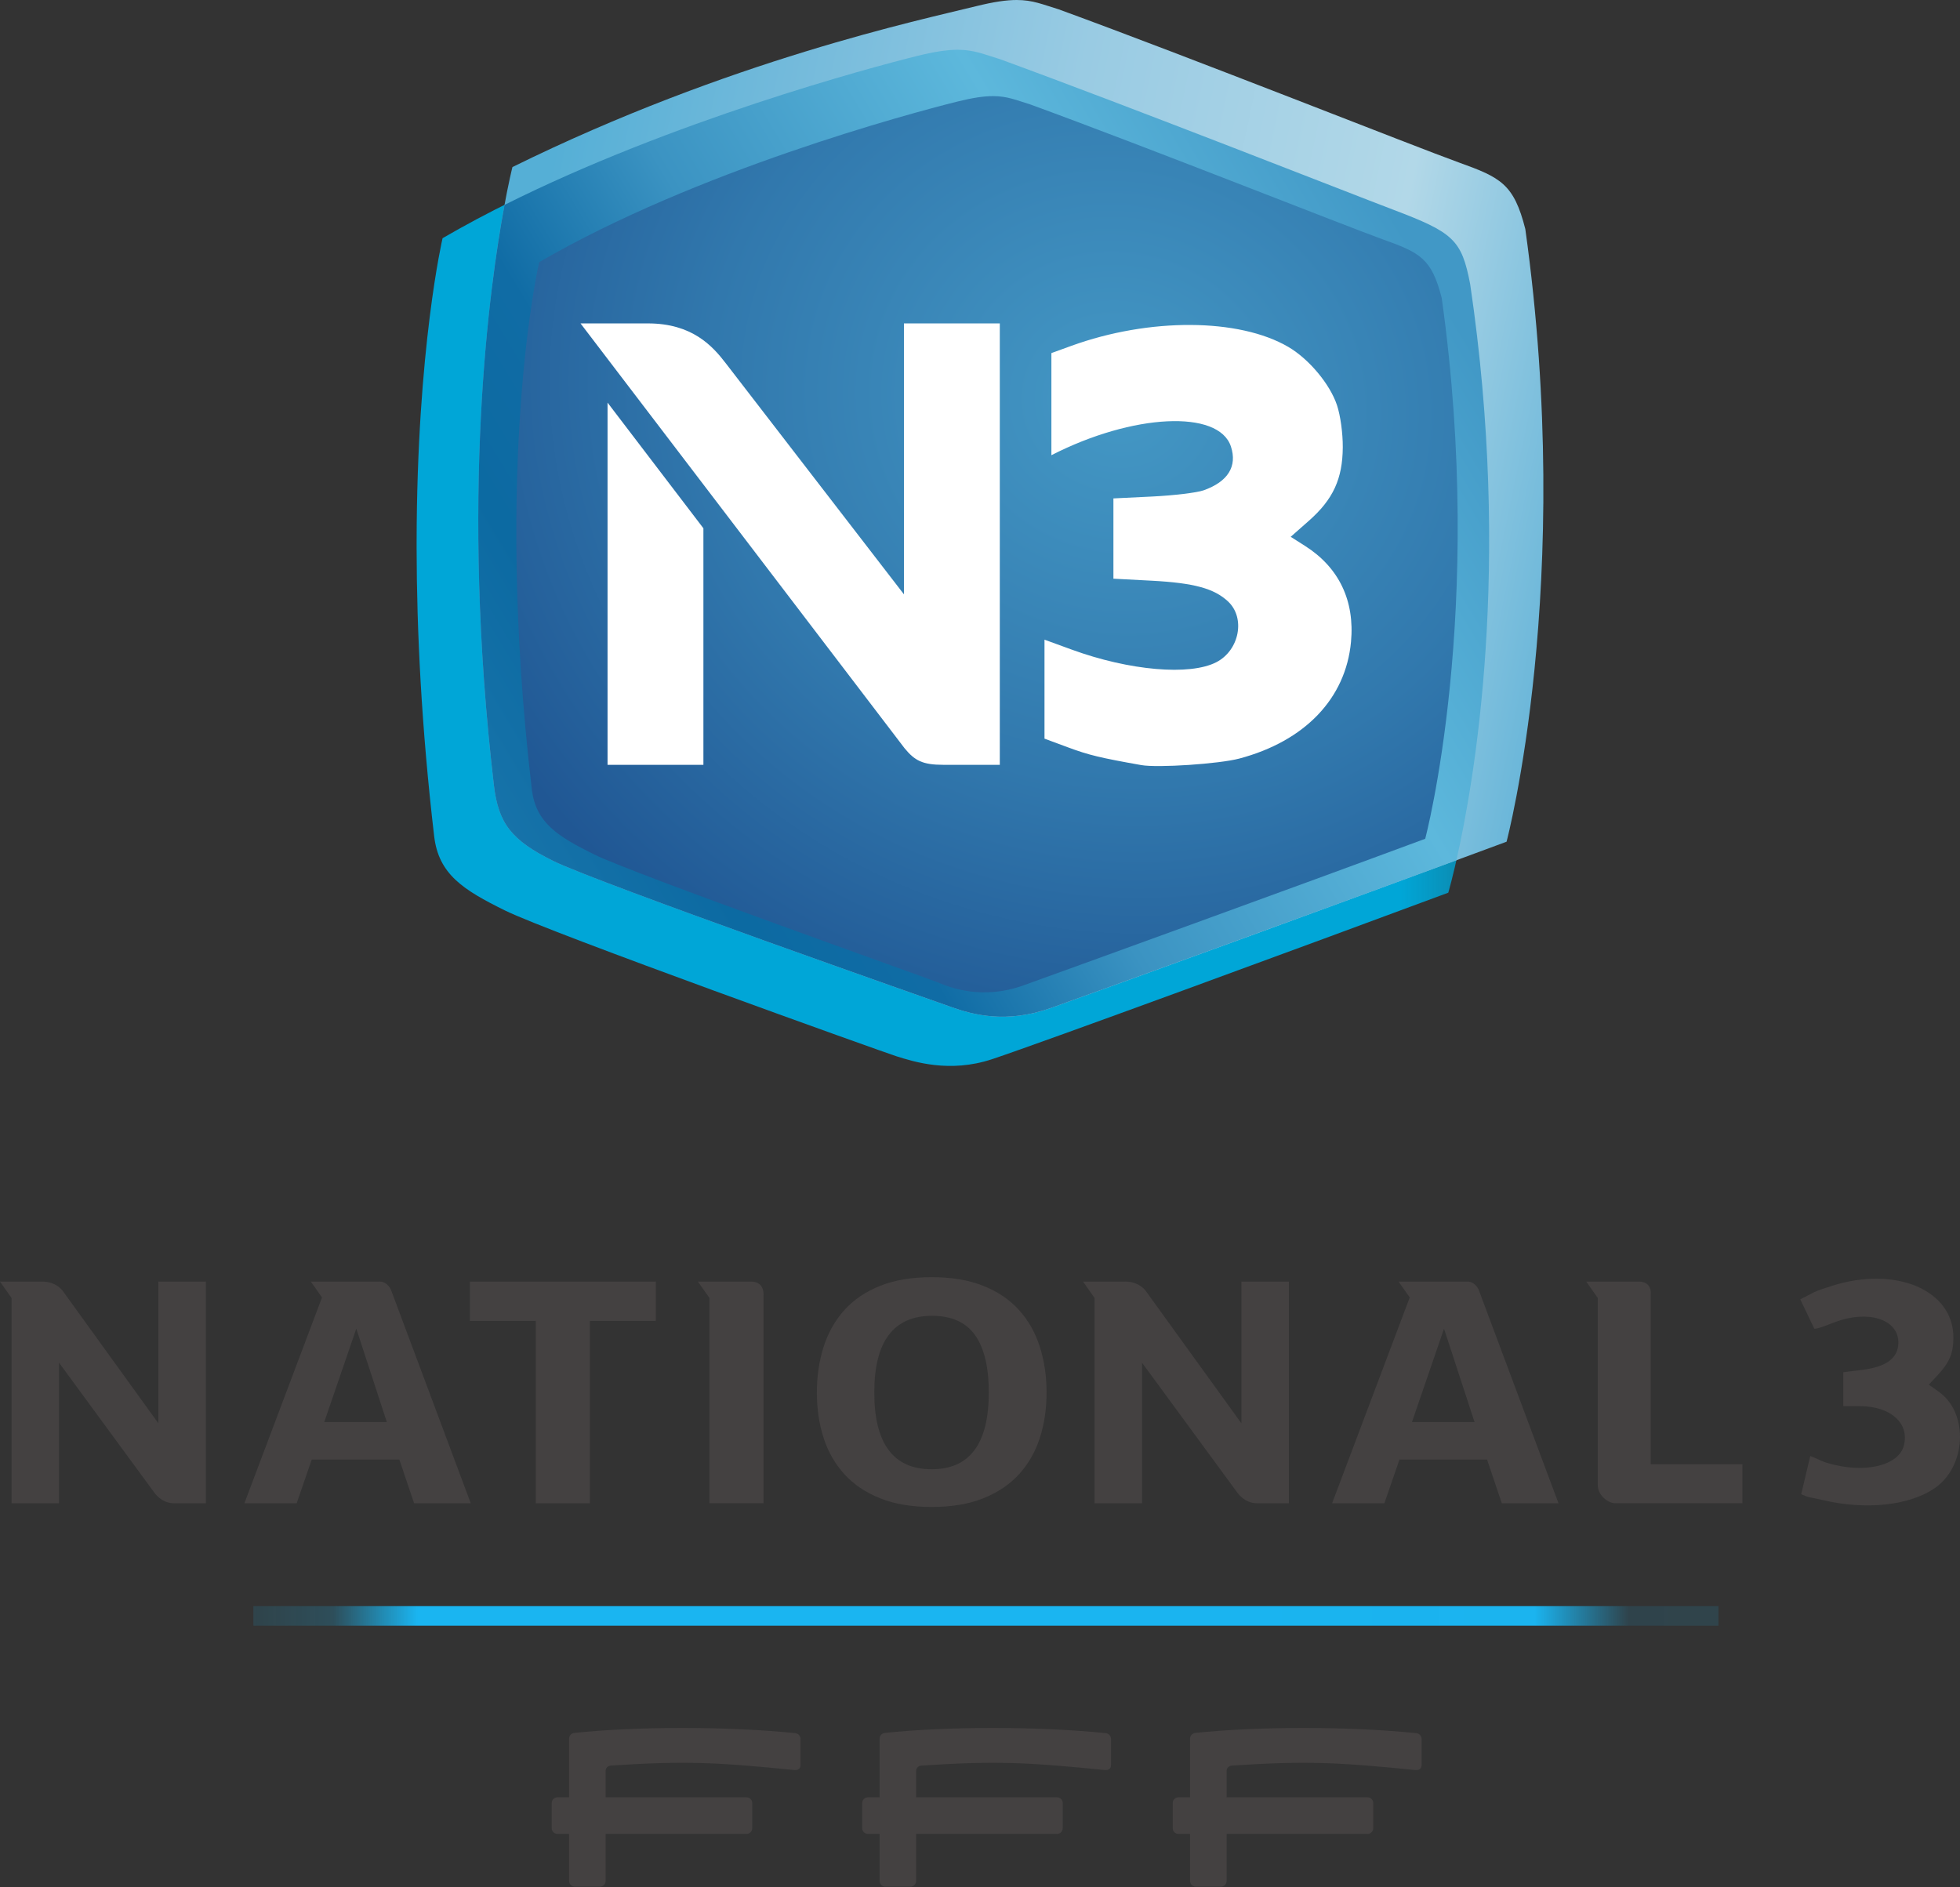 <?xml version="1.0" encoding="UTF-8" standalone="no"?>
<svg xmlns:dc="http://purl.org/dc/elements/1.1/" xmlns:cc="http://creativecommons.org/ns#" xmlns:rdf="http://www.w3.org/1999/02/22-rdf-syntax-ns#" xmlns:svg="http://www.w3.org/2000/svg" xmlns="http://www.w3.org/2000/svg" xmlns:xlink="http://www.w3.org/1999/xlink" xmlns:sodipodi="http://sodipodi.sourceforge.net/DTD/sodipodi-0.dtd" xmlns:inkscape="http://www.inkscape.org/namespaces/inkscape" width="192.345mm" height="185.208mm" viewBox="0 0 192.345 185.208" version="1.1" id="svg8" inkscape:version="1.0 (4035a4f, 2020-05-01)" sodipodi:docname="Logo Championnat Football National 3 FFF 2017.svg">
  <rect x="0" y="0" width="192.345" height="185.208" fill="#333333" stroke="none"/>
  <defs id="defs2">
    <linearGradient inkscape:collect="always" id="linearGradient9189">
      <stop style="stop-color:#55afd6;stop-opacity:1" offset="0" id="stop9183"></stop>
      <stop id="stop9193" offset="0.195" style="stop-color:#73badb;stop-opacity:1"></stop>
      <stop id="stop9185" offset="0.459" style="stop-color:#99cbe3;stop-opacity:1"></stop>
      <stop style="stop-color:#b2d8e8;stop-opacity:1" offset="0.773" id="stop9191"></stop>
      <stop style="stop-color:#65b4d8;stop-opacity:1" offset="1" id="stop9187"></stop>
    </linearGradient>
    <linearGradient id="linearGradient9167" inkscape:collect="always">
      <stop id="stop9163" offset="0" style="stop-color:#00a6d7;stop-opacity:1"></stop>
      <stop style="stop-color:#00a6d7;stop-opacity:1" offset="0.147" id="stop9179"></stop>
      <stop style="stop-color:#00a6d7;stop-opacity:1" offset="0.343" id="stop9177"></stop>
      <stop style="stop-color:#00a6d7;stop-opacity:1" offset="0.612" id="stop9175"></stop>
      <stop style="stop-color:#00a6d7;stop-opacity:1" offset="0.791" id="stop9173"></stop>
      <stop style="stop-color:#00a6d7;stop-opacity:0;" offset="1" id="stop9171"></stop>
      <stop id="stop9165" offset="1" style="stop-color:#00a6d7;stop-opacity:1"></stop>
    </linearGradient>
    <linearGradient id="linearGradient9143" inkscape:collect="always">
      <stop id="stop9139" offset="0" style="stop-color:#1a76ac;stop-opacity:1"></stop>
      <stop style="stop-color:#0c6aa2;stop-opacity:1" offset="0.18" id="stop9161"></stop>
      <stop id="stop9195" offset="0.301" style="stop-color:#106ca5;stop-opacity:1"></stop>
      <stop style="stop-color:#3b93c2;stop-opacity:1" offset="0.467" id="stop9157"></stop>
      <stop style="stop-color:#5db8dc;stop-opacity:1" offset="0.746" id="stop9155"></stop>
      <stop id="stop9141" offset="1" style="stop-color:#4198c6;stop-opacity:1"></stop>
    </linearGradient>
    <linearGradient id="linearGradient9133" inkscape:collect="always">
      <stop id="stop9129" offset="0" style="stop-color:#4498c5;stop-opacity:1"></stop>
      <stop style="stop-color:#3178ad;stop-opacity:1" offset="0.563" id="stop9137"></stop>
      <stop id="stop9131" offset="1" style="stop-color:#205794;stop-opacity:1"></stop>
    </linearGradient>
    <linearGradient id="linearGradient12800" inkscape:collect="always">
      <stop id="stop12796" offset="0" style="stop-color:#18b7ef;stop-opacity:0.125"></stop>
      <stop style="stop-color:#19b5f0;stop-opacity:0.204" offset="0.054" id="stop12810"></stop>
      <stop style="stop-color:#1ab5f1;stop-opacity:1;" offset="0.112" id="stop12808"></stop>
      <stop style="stop-color:#1ab5f1;stop-opacity:1" offset="0.515" id="stop12804"></stop>
      <stop id="stop12806" offset="0.874" style="stop-color:#1ab5f1;stop-opacity:0.988"></stop>
      <stop style="stop-color:#17b2f0;stop-opacity:0.129" offset="0.938" id="stop12812"></stop>
      <stop id="stop12798" offset="1" style="stop-color:#18b7ef;stop-opacity:0.125"></stop>
    </linearGradient>
    <linearGradient gradientUnits="userSpaceOnUse" y2="311.704" x2="527.649" y1="311.704" x1="120.084" id="linearGradient12802" xlink:href="#linearGradient12800" inkscape:collect="always" gradientTransform="matrix(0.353,0,0,-0.353,2.704,268.843)"></linearGradient>
    <radialGradient gradientUnits="userSpaceOnUse" gradientTransform="matrix(0.528,0.147,0.136,-0.488,-151.893,302.752)" r="130.939" fy="647.467" fx="366.965" cy="647.467" cx="366.965" id="radialGradient9115" xlink:href="#linearGradient9133" inkscape:collect="always"></radialGradient>
    <linearGradient gradientUnits="userSpaceOnUse" y2="110.606" x2="491.807" y1="326.592" x1="133.668" id="linearGradient9145" xlink:href="#linearGradient9143" inkscape:collect="always" gradientTransform="matrix(0.265,0,0,0.265,31.569,1.257)"></linearGradient>
    <linearGradient gradientUnits="userSpaceOnUse" y2="578.682" x2="511.458" y1="578.682" x1="163.163" id="linearGradient9169" xlink:href="#linearGradient9167" inkscape:collect="always" gradientTransform="matrix(0.353,0,0,-0.353,2.812,268.843)"></linearGradient>
    <linearGradient gradientUnits="userSpaceOnUse" y2="570.414" x2="483.553" y1="632.425" x1="185.9" id="linearGradient9181" xlink:href="#linearGradient9189" inkscape:collect="always" gradientTransform="matrix(0.353,0,0,-0.353,2.812,268.843)"></linearGradient>
  </defs>
  <g inkscape:label="Calque 1" inkscape:groupmode="layer" id="layer1" transform="translate(-20.204,-1.257)">
    <g id="g1104">
      <g id="g1092">
        <path d="m 114.128,6.141 c -0.979,0.007 -2.193,0.178 -3.924,0.607 v 0 C 104.839,8.082 81.134,14.46 63.636,24.634 v 0 c 0,0 -2.522,10.738 -2.547,29.833 v 0 0.616 c 0.011,8.029 0.466,17.505 1.723,28.256 v 0 c 0.448,3.719 2.832,5.242 6.949,7.271 v 0 c 4.421,2.189 37.179,13.923 38.434,14.315 v 0 c 1.683,0.524 5.19,1.665 9.361,0.281 v 0 c 4.902,-1.627 30.511,-11.044 44.774,-16.34 v 0 c 0,0 7.35,-24.612 2.146,-59.737 v 0 c -0.837,-4.349 -1.633,-5.055 -7.564,-7.3 v 0 C 152.83,20.285 131.377,11.826 118.324,7.059 v 0 c -1.557,-0.472 -2.524,-0.907 -4.083,-0.918 v 0 z" style="fill:url(#linearGradient9169);fill-opacity:1;stroke:none;stroke-width:2.25" id="path1105"></path>
        <path d="m 115.998,1.864 c -5.359,1.332 -24.209,5.287 -45.505,15.788 v 0 c 0,0 -6.124,23.912 -1.818,60.691 v 0 c 0.445,3.714 1.708,5.375 5.818,7.404 v 0 c 4.418,2.182 37.804,13.885 39.042,14.331 v 0 c 2.133,0.769 5.429,1.658 9.807,0.101 v 0 c 4.857,-1.73 30.466,-11.028 44.709,-16.317 v 0 c 0,0 6.713,-25.233 1.84,-60.128 v 0 c -1.123,-4.425 -2.416,-5.057 -6.515,-6.529 v 0 C 159.271,15.731 137.141,6.935 124.106,2.175 v 0 c -1.573,-0.477 -2.542,-0.918 -4.13,-0.918 v 0 c -0.988,0 -2.216,0.171 -3.977,0.607" style="fill:url(#linearGradient9181);fill-opacity:1;stroke:none;stroke-width:2.25" id="path1035"></path>
        <path id="path9031" style="fill:url(#linearGradient9145);fill-opacity:1;stroke:none;stroke-width:2.25" d="m 114.129,6.141 c -0.979,0.007 -2.194,0.178 -3.924,0.608 -4.765,1.185 -23.988,6.35 -40.488,14.615 -1.494,8.016 -4.358,28.655 -1.042,56.98 0.445,3.714 1.707,5.374 5.818,7.404 4.418,2.182 37.805,13.885 39.042,14.331 2.133,0.769 5.428,1.658 9.806,0.101 4.343,-1.547 25.222,-9.125 39.787,-14.497 1.745,-7.676 5.46,-28.804 1.35,-56.551 -0.837,-4.349 -1.634,-5.055 -7.564,-7.3 -4.083,-1.546 -25.536,-10.005 -38.589,-14.772 -1.557,-0.472 -2.524,-0.907 -4.083,-0.918 z"></path>
        <path d="m 114.144,11.228 c -4.727,1.174 -25.613,6.794 -41.028,15.757 v 0 c 0,0 -4.524,19.269 -0.724,51.719 v 0 c 0.391,3.276 2.493,4.614 6.119,6.407 v 0 c 3.901,1.928 32.796,12.164 33.865,12.612 v 0 c 1.064,0.445 4.236,1.692 8.245,0.245 v 0 c 4.281,-1.541 26.88,-9.73 39.446,-14.394 v 0 c 0,0 5.923,-22.265 1.624,-53.053 v 0 c -0.99,-3.903 -2.128,-4.461 -5.748,-5.759 v 0 c -3.62,-1.298 -23.145,-9.064 -34.648,-13.262 v 0 C 119.912,11.077 119.055,10.69 117.656,10.69 v 0 c -0.873,0 -1.955,0.151 -3.512,0.538" style="fill:url(#radialGradient9115);fill-opacity:1;stroke:none;stroke-width:2.25" id="path1137"></path>
      </g>
      <g id="g1086">
        <g id="g999" transform="matrix(0.314,0,0,-0.314,-2.622,245.289)" style="fill:#ffffff">
          <path id="path1141" style="fill:#ffffff;fill-opacity:1;fill-rule:nonzero;stroke:none;stroke-width:6.377" d="m 262.572,538.128 h 29.96 V 612.058 l -29.96,39.277 z"></path>
          <path d="m 355.206,676.092 v -84.676 l -55.692,72.228 c -4.12,5.382 -10.497,12.448 -24.316,12.448 H 254.128 L 355.378,543.339 c 3.208,-3.903 5.612,-5.21 12.161,-5.21 h 17.626 v 137.964 z" style="fill:#ffffff;fill-opacity:1;fill-rule:nonzero;stroke:none;stroke-width:6.377" id="path1153"></path>
        </g>
        <path sodipodi:nodetypes="ssscscsssccsssccssssccssss" style="fill:#ffffff;stroke-width:0.339" d="m 141.817,75.704 c 6.442,-1.712 10.449,-5.895 10.968,-11.449 0.378,-4.051 -1.181,-7.306 -4.512,-9.423 l -1.406,-0.893 1.783,-1.572 c 2.378,-2.097 3.308,-4.111 3.328,-7.208 0.009,-1.384 -0.229,-3.116 -0.567,-4.134 -0.685,-2.063 -2.743,-4.528 -4.772,-5.718 -4.842,-2.838 -13.654,-2.882 -21.305,-0.106 l -1.951,0.708 v 10.022 c 7.992,-4.09 16.416,-4.493 17.616,-0.857 0.646,1.956 -0.295,3.463 -2.687,4.306 -0.653,0.23 -2.91,0.502 -5.015,0.605 l -3.827,0.186 v 7.878 l 3.753,0.198 c 4.173,0.221 6.136,0.766 7.496,2.037 1.725,1.612 1.118,4.785 -1.14,5.957 -2.6,1.35 -8.54,0.835 -14.201,-1.232 l -2.672,-0.975 v 9.713 l 2.318,0.859 c 2.028,0.752 3.119,1.016 7.182,1.737 1.609,0.286 7.639,-0.116 9.612,-0.64 z" id="path1077"></path>
      </g>
    </g>
    <g id="g1069">
      <g transform="matrix(0.353,0,0,-0.353,2.704,268.843)" id="g12712">
        <g id="g921" transform="matrix(6.377,0,0,6.377,270.673,276.188)">
          <path d="M 0,0 C -2.984,0.305 -6.906,0.296 -9.641,0.01 -9.671,0.005 -9.69,0 -9.706,-0.009 -9.797,-0.045 -9.862,-0.136 -9.862,-0.241 v -2.557 h -0.508 c -0.135,0 -0.249,-0.11 -0.249,-0.249 v -1.095 c 0,-0.138 0.114,-0.251 0.249,-0.251 h 0.508 v -2.049 c 0,-0.14 0.113,-0.25 0.25,-0.25 h 1.094 c 0.136,0 0.249,0.11 0.249,0.25 v 2.049 h 6.141 c 0.138,0 0.251,0.113 0.251,0.251 v 1.095 c 0,0.139 -0.113,0.249 -0.251,0.249 h -6.141 v 1.154 c 0,10e-4 10e-4,10e-4 10e-4,10e-4 0,0.136 0.107,0.22 0.225,0.229 3.257,0.214 4.655,0.141 7.982,-0.192 0.198,-0.019 0.287,0.064 0.287,0.217 v 1.144 C 0.226,-0.163 0.165,-0.017 0,0" style="fill:#444141;fill-opacity:1;fill-rule:nonzero;stroke:none" id="path923"></path>
        </g>
        <g id="g925" transform="matrix(6.377,0,0,6.377,356.999,276.188)">
          <path d="M 0,0 C -2.985,0.305 -6.907,0.296 -9.644,0.01 -9.671,0.005 -9.691,0 -9.708,-0.009 -9.798,-0.045 -9.861,-0.136 -9.861,-0.241 v -2.557 h -0.51 c -0.137,0 -0.251,-0.11 -0.251,-0.249 v -1.095 c 0,-0.138 0.114,-0.251 0.251,-0.251 h 0.51 v -2.049 c 0,-0.14 0.109,-0.25 0.246,-0.25 h 1.097 c 0.136,0 0.248,0.11 0.248,0.25 v 2.049 h 6.144 c 0.136,0 0.247,0.113 0.247,0.251 v 1.095 c 0,0.139 -0.111,0.249 -0.247,0.249 H -8.27 v 1.154 c 0,10e-4 0.003,10e-4 0.003,10e-4 0,0.136 0.104,0.22 0.224,0.229 3.254,0.214 4.655,0.141 7.982,-0.192 0.194,-0.019 0.287,0.064 0.287,0.217 v 1.144 C 0.226,-0.163 0.163,-0.017 0,0" style="fill:#444141;fill-opacity:1;fill-rule:nonzero;stroke:none" id="path927"></path>
        </g>
        <g id="g929" transform="matrix(6.377,0,0,6.377,443.33,276.188)">
          <path d="M 0,0 C -2.989,0.305 -6.91,0.296 -9.645,0.01 -9.671,0.005 -9.695,0 -9.711,-0.009 -9.799,-0.045 -9.866,-0.136 -9.866,-0.241 v -2.557 h -0.508 c -0.138,0 -0.248,-0.11 -0.248,-0.249 v -1.095 c 0,-0.138 0.11,-0.251 0.248,-0.251 h 0.508 v -2.049 c 0,-0.14 0.114,-0.25 0.248,-0.25 h 1.096 c 0.136,0 0.25,0.11 0.25,0.25 v 2.049 h 6.144 c 0.136,0 0.248,0.113 0.248,0.251 v 1.095 c 0,0.139 -0.112,0.249 -0.248,0.249 h -6.144 v 1.154 c 0,10e-4 0,10e-4 0,10e-4 0,0.136 0.11,0.22 0.226,0.229 3.256,0.214 4.656,0.141 7.981,-0.192 0.199,-0.019 0.292,0.064 0.292,0.217 v 1.144 C 0.227,-0.163 0.161,-0.017 0,0" style="fill:#444141;fill-opacity:1;fill-rule:nonzero;stroke:none" id="path931"></path>
        </g>
      </g>
      <path id="path1001" style="fill:url(#linearGradient12802);fill-opacity:1;fill-rule:nonzero;stroke:none;stroke-width:2.25" d="M 45.067,158.881 H 188.846 V 160.802 H 45.067 Z"></path>
      <g id="g1049">
        <path id="path1161" style="fill:#444141;fill-opacity:1;fill-rule:nonzero;stroke:none;stroke-width:2.25" d="m 111.638,145.449 c -3.757,0 -5.636,-2.511 -5.636,-7.53 0,-5.019 1.894,-7.528 5.674,-7.528 1.901,0 3.305,0.628 4.207,1.881 0.902,1.255 1.357,3.138 1.357,5.647 0,5.019 -1.87,7.53 -5.602,7.53 m 8.562,-15.633 c -0.916,-1.015 -2.083,-1.802 -3.505,-2.369 -1.42,-0.565 -3.105,-0.85 -5.057,-0.85 -1.95,0 -3.636,0.286 -5.057,0.85 -1.42,0.567 -2.587,1.354 -3.503,2.369 -0.916,1.012 -1.595,2.211 -2.041,3.595 -0.448,1.388 -0.668,2.891 -0.668,4.508 0,1.62 0.22,3.111 0.668,4.477 0.445,1.366 1.125,2.549 2.041,3.55 0.916,1.003 2.083,1.786 3.503,2.355 1.422,0.567 3.107,0.848 5.057,0.848 1.953,0 3.638,-0.281 5.057,-0.848 1.422,-0.569 2.589,-1.352 3.505,-2.355 0.916,-1.001 1.595,-2.184 2.041,-3.55 0.445,-1.366 0.668,-2.857 0.668,-4.477 0,-1.618 -0.223,-3.12 -0.668,-4.508 -0.445,-1.384 -1.125,-2.583 -2.041,-3.595"></path>
        <path id="path1157" style="fill:#444141;fill-opacity:1;fill-rule:nonzero;stroke:none;stroke-width:2.25" d="m 66.318,130.894 h 6.466 v 17.892 h 5.309 v -17.892 h 6.468 v -3.863 H 66.318 Z"></path>
        <path id="path1165" style="fill:#444141;fill-opacity:1;fill-rule:nonzero;stroke:none;stroke-width:2.25" d="M 35.747,140.94 26.427,128.036 c 0,0 -0.594,-1.006 -2.108,-1.006 H 20.204 l 1.132,1.609 v 20.148 h 4.661 v -13.795 l 9.336,12.729 c 0,0 0.688,1.066 1.957,1.066 h 3.118 V 127.03 H 35.747 Z"></path>
        <path id="path1169" style="fill:#444141;fill-opacity:1;fill-rule:nonzero;stroke:none;stroke-width:2.25" d="m 88.689,127.03 1.132,1.6 v 20.155 h 5.309 v -20.396 c 0,0 0.151,-1.359 -1.224,-1.359 z"></path>
        <path id="path1173" style="fill:#444141;fill-opacity:1;fill-rule:nonzero;stroke:none;stroke-width:2.25" d="m 52.024,140.819 3.145,-9.168 2.997,9.168 z m 5.46,-13.788 h -6.776 l 1.096,1.557 -7.615,20.198 h 5.129 l 1.48,-4.292 h 8.596 l 1.447,4.292 h 5.561 l -7.838,-20.972 c 0,0 -0.349,-0.783 -1.08,-0.783"></path>
        <path id="path1177" style="fill:#444141;fill-opacity:1;fill-rule:nonzero;stroke:none;stroke-width:2.25" d="m 182.203,144.963 h -0.004 v -0.007 -16.695 c 0,0 0.166,-1.231 -1.195,-1.231 h -5.136 l 1.132,1.609 v 18.373 c 0,0.895 0.893,1.773 1.773,1.773 h 12.423 v -3.822 z"></path>
        <path id="path1181" style="fill:#444141;fill-opacity:1;fill-rule:nonzero;stroke:none;stroke-width:2.25" d="m 158.767,140.819 3.145,-9.168 2.997,9.168 z m 5.46,-13.788 h -6.776 l 1.098,1.557 -7.618,20.198 h 5.129 l 1.483,-4.292 h 8.594 l 1.447,4.292 h 5.564 l -7.84,-20.972 c 0,0 -0.346,-0.783 -1.08,-0.783"></path>
        <path id="path1185" style="fill:#444141;fill-opacity:1;fill-rule:nonzero;stroke:none;stroke-width:2.25" d="m 142.029,140.94 -9.321,-12.904 c 0,0 -0.594,-1.006 -2.108,-1.006 h -4.115 l 1.132,1.609 v 20.148 h 4.659 v -13.795 l 9.339,12.729 c 0,0 0.686,1.066 1.957,1.066 h 3.118 v -21.757 h -4.661 z"></path>
        <path sodipodi:nodetypes="sccsssccsssccssscsss" id="path1017" d="m 199.119,148.481 c -1.421,-0.336 -1.268,-0.182 -2.153,-0.583 l 0.887,-3.746 c 0.908,0.327 0.898,0.444 1.706,0.687 3.57,1.074 6.98,0.283 7.487,-1.737 0.55,-2.19 -1.321,-3.845 -4.345,-3.846 l -1.604,-5.2e-4 v -3.328 l 1.862,-0.233 c 2.391,-0.299 3.541,-1.171 3.541,-2.686 0,-2.285 -2.976,-3.233 -6.247,-1.99 -0.892,0.339 -1.622,0.649 -2,0.639 l -1.379,-2.883 c 1.531,-0.761 1.151,-0.709 3.16,-1.34 6.241,-1.96 11.868,0.445 11.868,5.072 0,1.562 -0.378,2.457 -1.585,3.753 l -0.827,0.888 0.996,0.709 c 2.94,2.093 2.691,7.346 -0.449,9.471 -2.498,1.691 -6.747,2.139 -10.918,1.152 z" style="fill:#444141;stroke-width:0.338;fill-opacity:1"></path>
      </g>
    </g>
  </g>
</svg>
